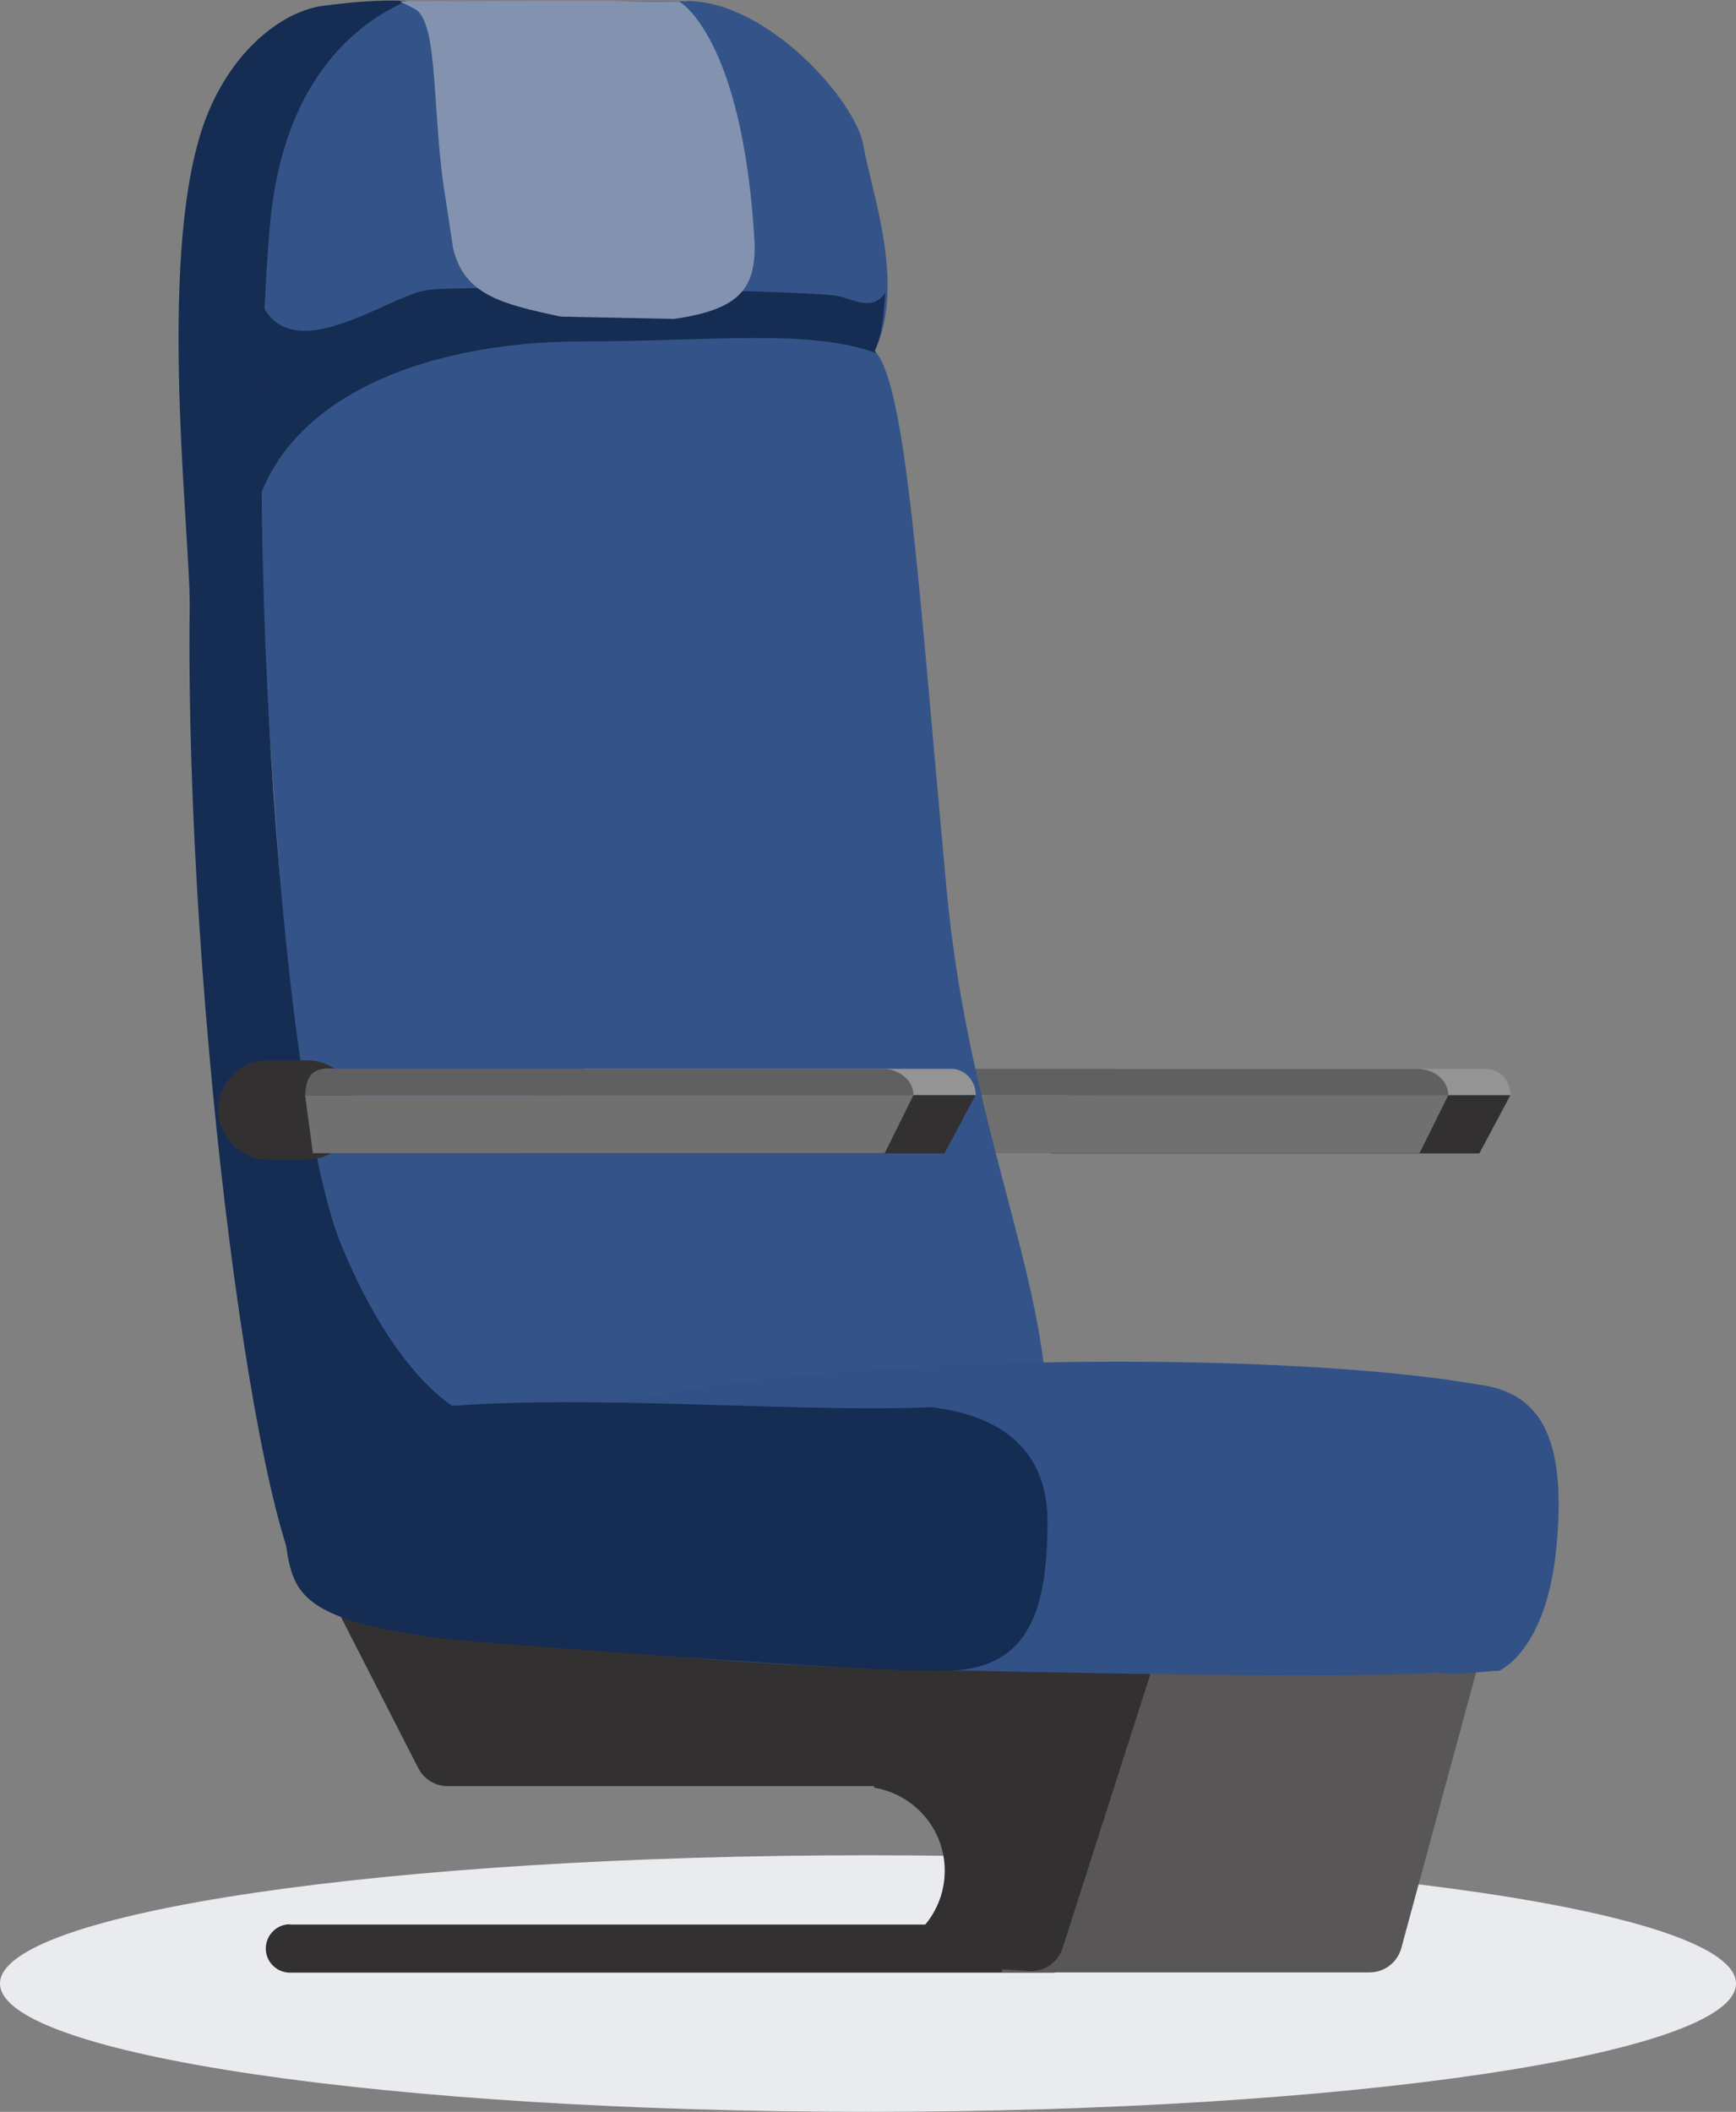 <svg width="88" height="107" viewBox="0 0 88 107" fill="none" xmlns="http://www.w3.org/2000/svg">
<rect x="0" y="0" width="88" height="107" fill="#808080" stroke="none"/>
<path d="M44 107C68.3 107 88 104.09 88 100.5C88 96.91 68.3 94 44 94C19.7 94 0 96.91 0 100.5C0 104.09 19.7 107 44 107Z" fill="#E9EBEE"/>
<g clip-path="url(#clip0_4552_14455)">
<path d="M56.849 54.154H75.33C76.012 54.154 76.576 54.744 76.576 55.491H55.603C55.603 54.757 56.167 54.154 56.849 54.154Z" fill="#949494"/>
<path d="M53.255 58.44H74.989L76.563 55.492H54.16L53.255 58.44Z" fill="#323031"/>
<path d="M44.165 54.155H71.841C72.707 54.155 73.415 54.744 73.415 55.491H42.578C42.631 54.548 42.919 54.01 44.165 54.155Z" fill="#606060"/>
<path d="M42.972 58.427H71.959L73.415 55.492H42.578L42.972 58.427Z" fill="#707070"/>
<path d="M14.693 97.497C14.024 97.497 13.473 98.047 13.473 98.729C13.473 99.397 14.024 99.947 14.693 99.947H53.465V97.51H14.693V97.497Z" fill="#323031"/>
<path d="M74.897 84.469L71.034 98.704C70.837 99.43 70.178 99.934 69.425 99.934H50.789V83.866L74.897 84.469Z" fill="#595657"/>
<path d="M25.33 79.869L58.423 84.482L53.862 98.709C53.629 99.437 52.93 99.913 52.167 99.863L43.588 99.305L43.614 99.056C45.975 99.056 47.89 97.143 47.89 94.784C47.89 92.66 46.343 90.917 44.31 90.576V90.498H22.69C22.064 90.498 21.491 90.147 21.206 89.591L16.096 79.607L25.33 79.869Z" fill="#323031"/>
<path d="M34.827 0.052C38.893 0.052 43.392 5.098 43.772 7.392C44.139 9.646 45.936 14.312 44.349 17.785C45.936 19.515 46.539 29.358 47.969 44.915C49.032 56.461 52.744 63.958 53.072 71.022C62.961 73.499 55.564 72.398 58.095 72.766C58.318 72.792 58.541 72.818 58.777 72.831C60.036 72.91 64.876 73.421 58.344 76.802C52.822 79.659 49.071 77.929 40.283 75.138C38.066 74.43 35.705 74.771 33.685 75.99C32.846 76.488 31.888 76.802 30.852 76.841C29.541 76.907 28.229 76.527 27.127 75.767L18.969 70.157C17.303 69.017 15.729 66.225 15.558 64.115L11.65 8.375C11.571 7.379 11.807 6.357 12.214 5.4C13.604 2.11 21.316 0.066 20.031 0.066H34.827V0.052Z" fill="#345489"/>
<path d="M21.684 14.692C23.927 14.417 41.162 14.718 42.447 14.993C43.326 15.19 44.231 15.78 44.874 14.836C44.782 15.885 44.769 16.828 44.336 17.772C44.362 17.798 44.388 17.851 44.428 17.89C40.926 16.632 36.033 17.3 29.422 17.3C21.881 17.3 12.555 20.079 12.555 28.729C11.545 28.729 11.059 19.607 10.967 19.489L12.909 14.142C13.801 19.554 19.598 14.941 21.684 14.692Z" fill="#152C53"/>
<path d="M10.613 5.557C12.056 2.215 14.535 0.55 16.332 0.301C19.257 -0.092 20.582 0.052 20.582 0.052C19.257 0.708 14.391 2.923 13.669 11.56C12.371 26.855 14.286 55.714 17.29 63.054C20.306 70.38 23.625 71.638 23.625 71.638C23.625 71.638 34.905 81.966 34.013 82.818C34.013 82.818 22.116 84.404 15.86 80.944C13.158 79.45 9.367 50.996 9.616 30.695C9.643 26.828 7.806 12.031 10.613 5.557Z" fill="#152C53"/>
<path d="M30.931 0.039C32.597 0.118 34.433 0.079 34.433 0.079C34.433 0.079 37.607 1.809 38.237 12.071C38.394 14.718 37.384 15.688 34.171 16.16L28.439 16.042C25.409 15.4 23.533 14.941 22.969 12.582C22.93 12.359 22.68 10.629 22.641 10.406V10.393C21.841 5.898 22.3 1.127 21.015 0.446C20.293 0.066 20.333 0.131 20.293 0.066L30.931 0.039Z" fill="#8393AF"/>
<path d="M75.986 84.653C75.422 84.653 73.756 84.915 72.917 84.744C66.673 85.138 44.362 84.535 44.362 84.535C35.915 84.26 28.583 83.381 28.583 83.381C18.772 82.241 17.434 79.581 19.493 76.33C24.609 68.257 62.647 67.982 74.884 70.144C78.242 70.537 79.396 73.067 78.898 78.375C78.4 83.683 75.986 84.653 75.986 84.653Z" fill="#315187"/>
<path d="M22.943 83.08C13.447 81.94 15.073 80.065 14.155 76.33C12.24 68.558 35.705 71.808 47.209 71.297C50.461 71.691 53.098 73.237 53.098 77.103C53.098 81.704 52.075 84.443 48.284 84.639C44.493 84.836 22.943 83.08 22.943 83.08Z" fill="#152C53"/>
<path d="M15.558 58.755H13.578C12.2 58.755 11.059 57.628 11.059 56.239C11.059 54.862 12.187 53.722 13.578 53.722H15.558C16.936 53.722 18.077 54.849 18.077 56.239C18.077 57.615 16.936 58.755 15.558 58.755Z" fill="#323031"/>
<path d="M29.737 54.154H48.218C48.9 54.154 49.464 54.744 49.464 55.491H28.491C28.491 54.757 29.042 54.154 29.737 54.154Z" fill="#949494"/>
<path d="M26.143 58.44H47.877L49.451 55.492H27.035L26.143 58.44Z" fill="#323031"/>
<path d="M17.053 54.155H44.729C45.595 54.155 46.303 54.744 46.303 55.491H15.466C15.519 54.548 15.794 54.01 17.053 54.155Z" fill="#606060"/>
<path d="M15.86 58.427H44.847L46.303 55.492H15.466L15.86 58.427Z" fill="#707070"/>
</g>
<defs>
<clipPath id="clip0_4552_14455">
<rect width="70.042" height="100" fill="white" transform="translate(9)"/>
</clipPath>
</defs>
</svg>
